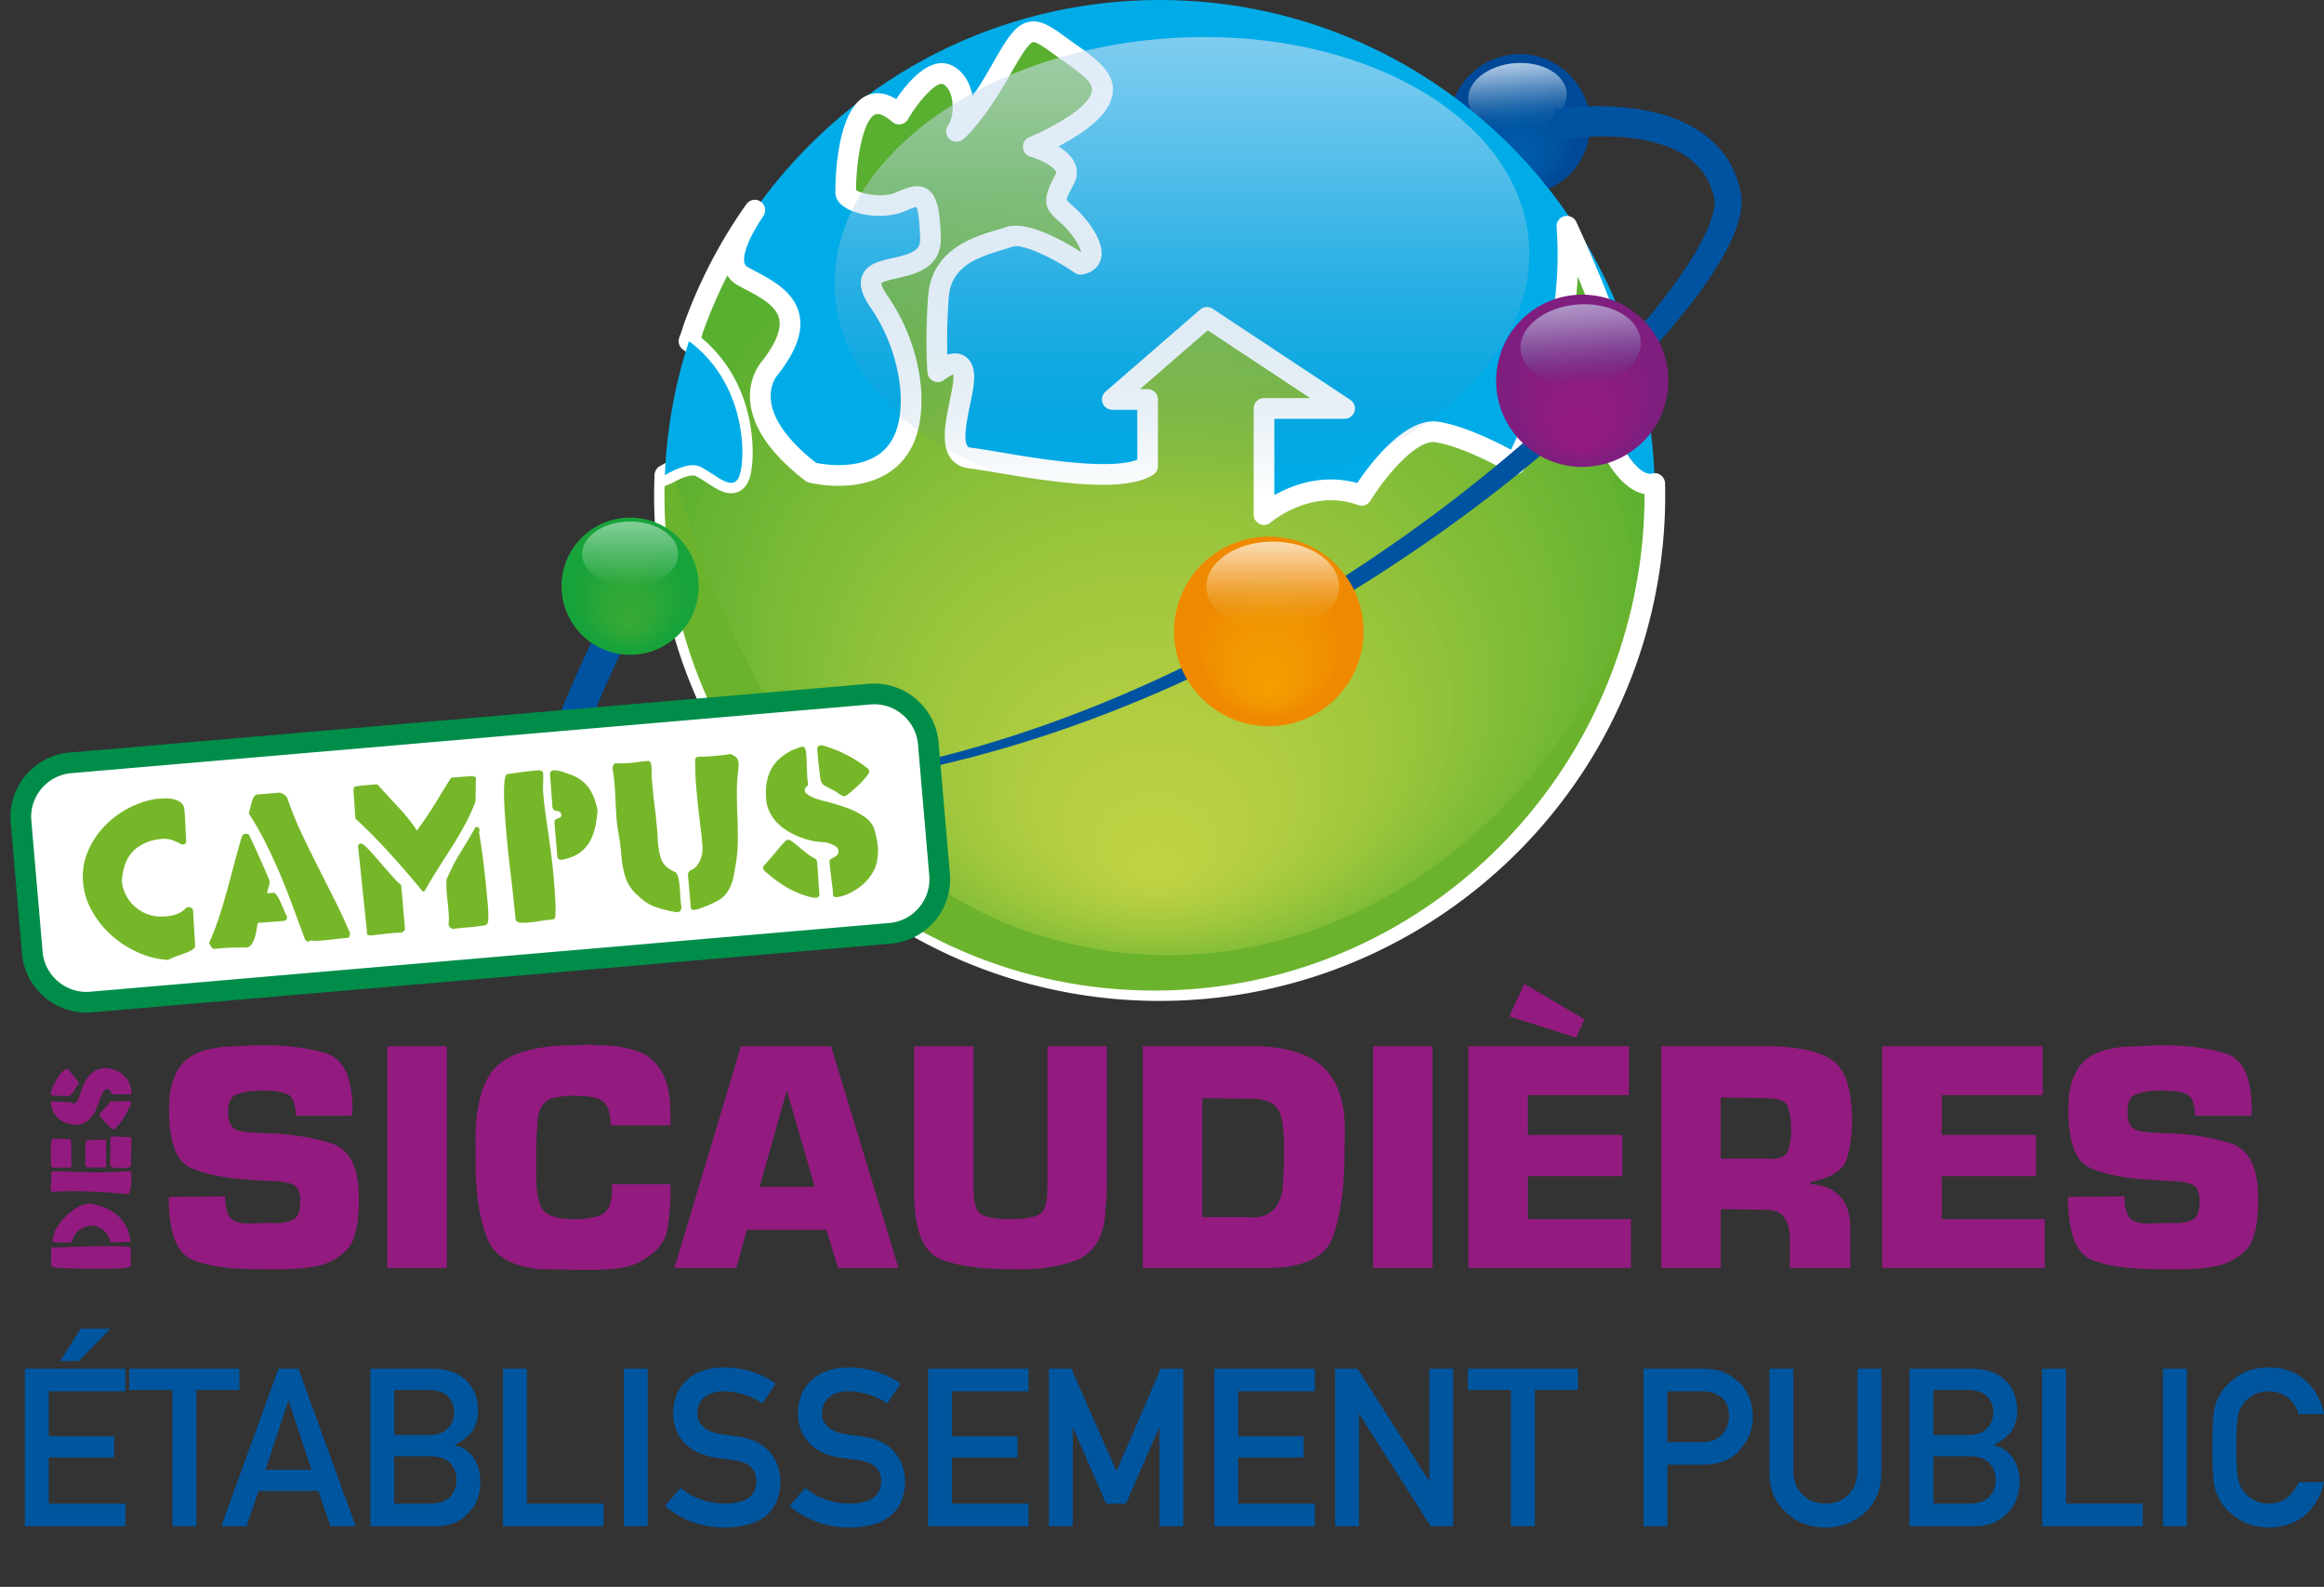 <svg xmlns="http://www.w3.org/2000/svg" xmlns:xlink="http://www.w3.org/1999/xlink" width="449.263" height="306.738" viewBox="0 0 449.263 306.738"><rect x="0" y="0" width="449.263" height="306.738" fill="#333333" stroke="none"/><radialGradient id="a" cx="293.784" cy="24.096" r="13.627" fx="293.803" fy="32.333" gradientUnits="userSpaceOnUse"><stop offset=".078" stop-color="#005ca9"/><stop offset=".512" stop-color="#0053a1"/><stop offset=".814" stop-color="#004998"/></radialGradient><circle cx="293.784" cy="24.096" r="13.627" fill="url(#a)"/><linearGradient id="b" gradientUnits="userSpaceOnUse" x1="293.348" y1="12.189" x2="293.348" y2="25.096" gradientTransform="rotate(-4.375 293.348 18.643)"><stop offset="0" stop-color="#cce0f4"/><stop offset=".135" stop-color="#c8ddf2" stop-opacity=".865"/><stop offset=".274" stop-color="#bbd5ec" stop-opacity=".725"/><stop offset=".415" stop-color="#a7c8e3" stop-opacity=".582"/><stop offset=".558" stop-color="#8ab5d6" stop-opacity=".438"/><stop offset=".703" stop-color="#649cc5" stop-opacity=".293"/><stop offset=".848" stop-color="#367eb0" stop-opacity=".147"/><stop offset=".991" stop-color="#015c98" stop-opacity=".003"/><stop offset=".994" stop-color="#005b97" stop-opacity="0"/></linearGradient><path d="M302.856 17.915c-.271-3.553-4.749-6.109-10-5.707-5.252.402-9.288 3.609-9.016 7.162.271 3.554 4.749 6.11 10 5.708 5.252-.402 9.288-3.609 9.016-7.163z" opacity=".84" fill="url(#b)"/><path d="M319.88 93.46c-4.82 1.2-8.66-7.54-8.66-7.54s3.39-3 2.71-11.51c-.68-8.52-11.03-30.68-11.03-30.68 1.93 24.77-9.97 45.97-9.97 45.97s-8.81-5.23-15.19-6.2c-6.39-.97-14.52 12.24-14.52 12.24-10.26-3.74-18.87 3.73-18.87 3.73V78.95h15.58l-26.61-17.61-18.29 15.87h6.82v12.87c-6.53 4.16-28.31-.87-34.31-1.55-6-.67-.77-12.09-1.25-16.25-.49-4.17-5-.42-5-.42s-.52-5.55.12-14.45c.65-8.91 9.68-10.2 13.68-11.62s13.81 5.29 13.81 5.29c4.77-.9.13-7.22-2.58-9.55-2.71-2.32-2.71-2.83-.52-6.83s-6.06-6.33-6.06-6.33 10.06-4.13 12.64-8.64c2.58-4.52-1.93-6.84-7.61-10.97s-6.32-4-11.36 4.9c-4.87 8.63-8.29 11.57-8.5 11.74 1.79-2.34 2.04-9.16-1.82-10.96-3.87-1.81-9.29 7.61-9.29 7.61-9.93-8.64-10.32 13.16-10.32 15.1 0 1.93 6.58 3.61 10.71 1.8 4.13-1.8 5.42-1.8 5.68 7.1.25 8.9-16.52 2.71-9.94 12.26s6.19 18.97 6.19 18.97c.13 18.96-19.22 14.06-19.22 14.06-15.61-12-8.13-20.13-8.13-20.13 9.03-11.48.52-14.71-5.16-17.8-4.03-2.2-.24-9.01 2.3-12.79.12-.18.24-.35.35-.51.49-.69.99-1.37 1.5-2.04.02-.03.03-.04.03-.04C165.28 14.92 192.99 0 224.18 0c52.11 0 94.49 41.63 95.7 93.46z" fill="#00ace8"/><defs><path id="c" d="M319.91 95.74c0 6.31-.61 12.48-1.79 18.45-8.59 44.05-47.38 77.28-93.94 77.28-52.87 0-95.73-42.86-95.73-95.73 0-1.3.03-2.6.08-3.89.49-.29 1.02-.57 1.55-.83 1.86-.9 3.85-1.48 5.21-.84 3.29 1.55 6.96 5.81 7.93.77.97-5.03.05-17.52-10.03-25.01v-.02c0-.01 0-.01.01-.03.01-.02.02-.06.04-.11.14-.33.47-1.17.78-2.28 2.93-8.2 6.95-15.89 11.89-22.88-2.54 3.78-6.33 10.59-2.3 12.79 5.68 3.09 14.19 6.32 5.16 17.8 0 0-7.48 8.13 8.13 20.13 0 0 19.35 4.9 19.22-14.06 0 0 .39-9.42-6.19-18.97-6.58-9.55 10.19-3.36 9.94-12.26-.26-8.9-1.55-8.9-5.68-7.1-4.13 1.81-10.71.13-10.71-1.8 0-1.94.39-23.74 10.32-15.1 0 0 5.42-9.42 9.29-7.61 3.86 1.8 3.61 8.62 1.82 10.96.21-.17 3.63-3.11 8.5-11.74 5.04-8.9 5.68-9.03 11.36-4.9s10.19 6.45 7.61 10.97c-2.58 4.51-12.64 8.64-12.64 8.64s8.25 2.33 6.06 6.33-2.19 4.51.52 6.83c2.71 2.33 7.35 8.65 2.58 9.55 0 0-9.81-6.71-13.81-5.29s-13.03 2.71-13.68 11.62c-.64 8.9-.12 14.45-.12 14.45s4.51-3.75 5 .42c.48 4.16-4.75 15.58 1.25 16.25 6 .68 27.78 5.71 34.31 1.55V77.21h-6.82l18.29-15.87 26.61 17.61h-15.58v20.52s8.61-7.47 18.87-3.73c0 0 8.13-13.21 14.52-12.24 6.38.97 15.19 6.2 15.19 6.2s11.9-21.2 9.97-45.97c0 0 10.35 22.16 11.03 30.68.68 8.51-2.71 11.51-2.71 11.51s3.84 8.74 8.66 7.54c.02.76.03 1.52.03 2.28z"/></defs><clipPath id="d"><use xlink:href="#c" overflow="visible"/></clipPath><path clip-path="url(#d)" fill="#59af30" d="M128.45 4.63h191.46v186.84H128.45z"/><ellipse cx="224.04" cy="111.812" rx="99.681" ry="81.277" clip-path="url(#d)" fill="#59af30"/><ellipse cx="224.034" cy="112.375" rx="98.713" ry="80.488" clip-path="url(#d)" fill="#5aaf30"/><ellipse cx="224.028" cy="112.938" rx="97.745" ry="79.699" clip-path="url(#d)" fill="#5cb030"/><ellipse cx="224.022" cy="113.5" rx="96.777" ry="78.91" clip-path="url(#d)" fill="#5db031"/><ellipse cx="224.016" cy="114.063" rx="95.81" ry="78.121" clip-path="url(#d)" fill="#5eb131"/><ellipse cx="224.01" cy="114.626" rx="94.842" ry="77.331" clip-path="url(#d)" fill="#60b131"/><ellipse cx="224.004" cy="115.188" rx="93.874" ry="76.542" clip-path="url(#d)" fill="#61b231"/><ellipse cx="223.998" cy="115.751" rx="92.906" ry="75.753" clip-path="url(#d)" fill="#62b232"/><ellipse cx="223.992" cy="116.313" rx="91.939" ry="74.964" clip-path="url(#d)" fill="#64b332"/><ellipse cx="223.986" cy="116.876" rx="90.971" ry="74.175" clip-path="url(#d)" fill="#65b332"/><ellipse cx="223.98" cy="117.439" rx="90.003" ry="73.386" clip-path="url(#d)" fill="#66b432"/><ellipse cx="223.974" cy="118.001" rx="89.035" ry="72.597" clip-path="url(#d)" fill="#68b433"/><ellipse cx="223.968" cy="118.564" rx="88.067" ry="71.808" clip-path="url(#d)" fill="#69b433"/><ellipse cx="223.962" cy="119.126" rx="87.1" ry="71.019" clip-path="url(#d)" fill="#6ab533"/><ellipse cx="223.956" cy="119.689" rx="86.132" ry="70.23" clip-path="url(#d)" fill="#6bb533"/><ellipse cx="223.95" cy="120.252" rx="85.164" ry="69.441" clip-path="url(#d)" fill="#6db634"/><ellipse cx="223.944" cy="120.814" rx="84.196" ry="68.651" clip-path="url(#d)" fill="#6eb634"/><ellipse cx="223.938" cy="121.377" rx="83.229" ry="67.862" clip-path="url(#d)" fill="#6fb734"/><ellipse cx="223.932" cy="121.94" rx="82.261" ry="67.073" clip-path="url(#d)" fill="#71b734"/><ellipse cx="223.926" cy="122.502" rx="81.293" ry="66.284" clip-path="url(#d)" fill="#72b735"/><ellipse cx="223.92" cy="123.065" rx="80.325" ry="65.495" clip-path="url(#d)" fill="#73b835"/><ellipse cx="223.914" cy="123.627" rx="79.357" ry="64.706" clip-path="url(#d)" fill="#74b835"/><ellipse cx="223.908" cy="124.19" rx="78.39" ry="63.917" clip-path="url(#d)" fill="#76b935"/><ellipse cx="223.902" cy="124.753" rx="77.422" ry="63.128" clip-path="url(#d)" fill="#77b935"/><ellipse cx="223.896" cy="125.315" rx="76.454" ry="62.339" clip-path="url(#d)" fill="#78ba36"/><ellipse cx="223.89" cy="125.878" rx="75.486" ry="61.55" clip-path="url(#d)" fill="#79ba36"/><ellipse cx="223.884" cy="126.441" rx="74.519" ry="60.76" clip-path="url(#d)" fill="#7bba36"/><ellipse cx="223.878" cy="127.003" rx="73.551" ry="59.971" clip-path="url(#d)" fill="#7cbb36"/><ellipse cx="223.872" cy="127.566" rx="72.583" ry="59.182" clip-path="url(#d)" fill="#7dbb37"/><ellipse cx="223.865" cy="128.128" rx="71.615" ry="58.393" clip-path="url(#d)" fill="#7ebc37"/><ellipse cx="223.859" cy="128.691" rx="70.648" ry="57.604" clip-path="url(#d)" fill="#7fbc37"/><ellipse cx="223.853" cy="129.254" rx="69.68" ry="56.815" clip-path="url(#d)" fill="#81bc37"/><ellipse cx="223.847" cy="129.816" rx="68.712" ry="56.026" clip-path="url(#d)" fill="#82bd38"/><ellipse cx="223.841" cy="130.379" rx="67.744" ry="55.237" clip-path="url(#d)" fill="#83bd38"/><ellipse cx="223.835" cy="130.942" rx="66.776" ry="54.448" clip-path="url(#d)" fill="#84be38"/><ellipse cx="223.829" cy="131.504" rx="65.809" ry="53.659" clip-path="url(#d)" fill="#85be38"/><ellipse cx="223.823" cy="132.067" rx="64.841" ry="52.869" clip-path="url(#d)" fill="#86be38"/><ellipse cx="223.817" cy="132.629" rx="63.873" ry="52.08" clip-path="url(#d)" fill="#88bf39"/><ellipse cx="223.811" cy="133.192" rx="62.905" ry="51.291" clip-path="url(#d)" fill="#89bf39"/><ellipse cx="223.805" cy="133.755" rx="61.938" ry="50.502" clip-path="url(#d)" fill="#8ac039"/><ellipse cx="223.799" cy="134.317" rx="60.97" ry="49.713" clip-path="url(#d)" fill="#8bc039"/><ellipse cx="223.793" cy="134.88" rx="60.002" ry="48.924" clip-path="url(#d)" fill="#8cc039"/><ellipse cx="223.787" cy="135.443" rx="59.034" ry="48.135" clip-path="url(#d)" fill="#8dc13a"/><ellipse cx="223.781" cy="136.005" rx="58.066" ry="47.346" clip-path="url(#d)" fill="#8ec13a"/><ellipse cx="223.775" cy="136.568" rx="57.099" ry="46.557" clip-path="url(#d)" fill="#90c23a"/><ellipse cx="223.769" cy="137.13" rx="56.131" ry="45.768" clip-path="url(#d)" fill="#91c23a"/><ellipse cx="223.763" cy="137.693" rx="55.163" ry="44.979" clip-path="url(#d)" fill="#92c23a"/><ellipse cx="223.757" cy="138.256" rx="54.195" ry="44.189" clip-path="url(#d)" fill="#93c33b"/><ellipse cx="223.751" cy="138.818" rx="53.228" ry="43.4" clip-path="url(#d)" fill="#94c33b"/><ellipse cx="223.745" cy="139.381" rx="52.26" ry="42.611" clip-path="url(#d)" fill="#95c33b"/><ellipse cx="223.739" cy="139.943" rx="51.292" ry="41.822" clip-path="url(#d)" fill="#96c43b"/><ellipse cx="223.733" cy="140.506" rx="50.324" ry="41.033" clip-path="url(#d)" fill="#97c43b"/><ellipse cx="223.727" cy="141.069" rx="49.356" ry="40.244" clip-path="url(#d)" fill="#98c53c"/><ellipse cx="223.721" cy="141.631" rx="48.389" ry="39.455" clip-path="url(#d)" fill="#99c53c"/><ellipse cx="223.715" cy="142.194" rx="47.421" ry="38.666" clip-path="url(#d)" fill="#9ac53c"/><ellipse cx="223.709" cy="142.757" rx="46.453" ry="37.877" clip-path="url(#d)" fill="#9bc63c"/><ellipse cx="223.703" cy="143.319" rx="45.485" ry="37.088" clip-path="url(#d)" fill="#9cc63c"/><ellipse cx="223.697" cy="143.882" rx="44.518" ry="36.298" clip-path="url(#d)" fill="#9ec63d"/><ellipse cx="223.691" cy="144.444" rx="43.55" ry="35.509" clip-path="url(#d)" fill="#9fc73d"/><ellipse cx="223.685" cy="145.007" rx="42.582" ry="34.72" clip-path="url(#d)" fill="#a0c73d"/><ellipse cx="223.679" cy="145.57" rx="41.614" ry="33.931" clip-path="url(#d)" fill="#a1c73d"/><ellipse cx="223.673" cy="146.132" rx="40.647" ry="33.142" clip-path="url(#d)" fill="#a2c83d"/><ellipse cx="223.667" cy="146.695" rx="39.679" ry="32.353" clip-path="url(#d)" fill="#a3c83e"/><ellipse cx="223.661" cy="147.258" rx="38.711" ry="31.564" clip-path="url(#d)" fill="#a4c83e"/><ellipse cx="223.655" cy="147.82" rx="37.743" ry="30.775" clip-path="url(#d)" fill="#a4c93e"/><ellipse cx="223.648" cy="148.383" rx="36.775" ry="29.986" clip-path="url(#d)" fill="#a5c93e"/><ellipse cx="223.642" cy="148.945" rx="35.808" ry="29.197" clip-path="url(#d)" fill="#a6c93e"/><ellipse cx="223.636" cy="149.508" rx="34.84" ry="28.407" clip-path="url(#d)" fill="#a7ca3e"/><ellipse cx="223.63" cy="150.071" rx="33.872" ry="27.618" clip-path="url(#d)" fill="#a8ca3f"/><ellipse cx="223.624" cy="150.633" rx="32.904" ry="26.829" clip-path="url(#d)" fill="#a9ca3f"/><ellipse cx="223.618" cy="151.196" rx="31.937" ry="26.04" clip-path="url(#d)" fill="#aacb3f"/><ellipse cx="223.612" cy="151.759" rx="30.969" ry="25.251" clip-path="url(#d)" fill="#abcb3f"/><ellipse cx="223.606" cy="152.321" rx="30.001" ry="24.462" clip-path="url(#d)" fill="#accb3f"/><ellipse cx="223.6" cy="152.884" rx="29.033" ry="23.673" clip-path="url(#d)" fill="#adcb3f"/><ellipse cx="223.594" cy="153.446" rx="28.065" ry="22.884" clip-path="url(#d)" fill="#aecc40"/><ellipse cx="223.588" cy="154.009" rx="27.098" ry="22.095" clip-path="url(#d)" fill="#afcc40"/><ellipse cx="223.582" cy="154.572" rx="26.13" ry="21.306" clip-path="url(#d)" fill="#afcc40"/><ellipse cx="223.576" cy="155.134" rx="25.162" ry="20.517" clip-path="url(#d)" fill="#b0cd40"/><ellipse cx="223.57" cy="155.697" rx="24.194" ry="19.727" clip-path="url(#d)" fill="#b1cd40"/><ellipse cx="223.564" cy="156.259" rx="23.227" ry="18.938" clip-path="url(#d)" fill="#b2cd40"/><ellipse cx="223.558" cy="156.822" rx="22.259" ry="18.149" clip-path="url(#d)" fill="#b3cd41"/><ellipse cx="223.552" cy="157.385" rx="21.291" ry="17.36" clip-path="url(#d)" fill="#b4ce41"/><ellipse cx="223.546" cy="157.947" rx="20.323" ry="16.571" clip-path="url(#d)" fill="#b4ce41"/><ellipse cx="223.54" cy="158.51" rx="19.355" ry="15.782" clip-path="url(#d)" fill="#b5ce41"/><ellipse cx="223.534" cy="159.073" rx="18.388" ry="14.993" clip-path="url(#d)" fill="#b6cf41"/><ellipse cx="223.528" cy="159.635" rx="17.42" ry="14.204" clip-path="url(#d)" fill="#b7cf41"/><ellipse cx="223.522" cy="160.198" rx="16.452" ry="13.415" clip-path="url(#d)" fill="#b7cf41"/><ellipse cx="223.516" cy="160.76" rx="15.484" ry="12.626" clip-path="url(#d)" fill="#b8cf42"/><ellipse cx="223.51" cy="161.323" rx="14.517" ry="11.836" clip-path="url(#d)" fill="#b9d042"/><ellipse cx="223.504" cy="161.886" rx="13.549" ry="11.047" clip-path="url(#d)" fill="#b9d042"/><ellipse cx="223.498" cy="162.448" rx="12.581" ry="10.258" clip-path="url(#d)" fill="#bad042"/><ellipse cx="223.492" cy="163.011" rx="11.613" ry="9.469" clip-path="url(#d)" fill="#bbd042"/><ellipse cx="223.486" cy="163.574" rx="10.646" ry="8.68" clip-path="url(#d)" fill="#bbd042"/><ellipse cx="223.48" cy="164.136" rx="9.678" ry="7.891" clip-path="url(#d)" fill="#bcd142"/><ellipse cx="223.474" cy="164.699" rx="8.71" ry="7.102" clip-path="url(#d)" fill="#bdd142"/><ellipse cx="223.468" cy="165.261" rx="7.742" ry="6.313" clip-path="url(#d)" fill="#bdd142"/><ellipse cx="223.462" cy="165.824" rx="6.774" ry="5.524" clip-path="url(#d)" fill="#bed143"/><ellipse cx="223.456" cy="166.387" rx="5.807" ry="4.735" clip-path="url(#d)" fill="#bed143"/><ellipse cx="223.45" cy="166.949" rx="4.839" ry="3.945" clip-path="url(#d)" fill="#bfd243"/><ellipse cx="223.444" cy="167.512" rx="3.871" ry="3.156" clip-path="url(#d)" fill="#bfd243"/><ellipse cx="223.438" cy="168.075" rx="2.903" ry="2.367" clip-path="url(#d)" fill="#bfd243"/><ellipse cx="223.431" cy="168.637" rx="1.936" ry="1.578" clip-path="url(#d)" fill="#c0d243"/><ellipse cx="223.425" cy="169.2" rx=".968" ry=".789" clip-path="url(#d)" fill="#c0d243"/><path d="M321.88 93.41c-.02-.61-.31-1.17-.79-1.54s-1.1-.5-1.69-.35c-2.04.51-4.53-2.93-5.82-5.33 1.19-1.74 2.86-5.43 2.34-11.94-.7-8.78-10.78-30.45-11.21-31.37a1.994 1.994 0 0 0-2.32-1.08c-.93.24-1.56 1.12-1.48 2.09 1.54 19.81-6.12 37.51-8.81 43.05-3.02-1.63-9.13-4.67-14.06-5.42-6.37-.96-13.22 8.2-15.67 11.85-6.71-1.85-12.56.39-16.02 2.34V80.95h13.58c.88 0 1.66-.58 1.92-1.42.25-.85-.08-1.76-.82-2.25l-26.61-17.61a2 2 0 0 0-2.41.16L213.72 75.7c-.63.55-.86 1.43-.56 2.21a2 2 0 0 0 1.87 1.3h4.82v9.64c-5.46 2.14-19.63-.27-26.66-1.46-2.32-.39-4.16-.7-5.43-.85-.55-.06-.68-.24-.74-.33-.89-1.22-.05-5.25.5-7.92.51-2.47.95-4.59.76-6.24-.26-2.22-1.41-3.12-2.32-3.49-.93-.37-1.93-.29-2.83 0-.07-2.46-.07-6.25.27-11 .43-5.83 4.94-7.64 10.34-9.25.75-.22 1.44-.43 2.02-.64 1.81-.64 7.67 2.1 12.01 5.06.44.3.98.41 1.5.32 2.52-.48 3.3-2.07 3.55-2.97.99-3.72-3.53-8.64-5.2-10.07-.87-.74-1.34-1.22-1.4-1.41-.04-.43.92-2.19 1.33-2.94.73-1.32.82-2.71.27-4.03-.6-1.41-1.88-2.51-3.22-3.33 3.34-1.75 7.75-4.49 9.52-7.58 3.17-5.55-1.6-8.92-6.21-12.18-.63-.44-1.29-.91-1.96-1.4-2.53-1.83-4.71-3.42-7.1-2.9-2.62.56-4.26 3.28-7.18 8.44-1.36 2.41-2.6 4.36-3.68 5.91-.05-.27-.1-.54-.17-.8-.59-2.44-1.98-4.27-3.88-5.16-4.19-1.96-8.54 3.34-10.69 6.53-2.05-1.24-3.98-1.47-5.75-.67-5.73 2.62-6.02 16-6.02 18.66 0 .79.32 1.93 1.82 2.91 2.58 1.69 7.9 2.38 11.69.72 1.06-.46 1.78-.72 2.14-.77.23.43.61 1.79.74 6.1.06 2.2-1.26 2.86-5.26 3.76-2.48.55-5.05 1.12-5.94 3.41-.86 2.18.51 4.56 1.61 6.16 6.09 8.84 5.84 17.67 5.84 17.85.03 4.77-1.27 8.22-3.86 10.26-4.22 3.32-10.85 2.26-12.49 1.93-5.35-4.19-8.38-8.38-8.75-12.14-.3-2.99 1.18-4.72 1.22-4.78.04-.03.07-.07.1-.11 3.53-4.49 4.91-8.29 4.2-11.61-.94-4.42-5.26-6.7-8.74-8.53-.42-.22-.83-.44-1.23-.66-.37-.2-.56-.44-.66-.83-.41-1.67.96-5.07 3.66-9.08.61-.91.38-2.15-.53-2.77-.9-.62-2.13-.4-2.76.5a96.821 96.821 0 0 0-12.14 23.36c-.02.04-.03.09-.05.13a16.3 16.3 0 0 1-.71 2.07c-.02.07-.04.13-.06.19-.08.23-.13.49-.13.72 0 .63.3 1.23.81 1.61 9.78 7.26 9.96 19.36 9.26 23.02-.07.33-.13.55-.19.7-.57-.22-1.58-.88-2.23-1.3-.87-.57-1.76-1.16-2.7-1.6-1.76-.83-4.03-.55-6.94.85-.62.31-1.19.62-1.69.91-.58.34-.95.96-.98 1.64-.05 1.41-.08 2.71-.08 3.97 0 53.89 43.84 97.73 97.73 97.73 46.66 0 86.99-33.18 95.9-78.89a97.597 97.597 0 0 0 1.8-21.17zm-3.97 2.33c0 6.11-.59 12.18-1.75 18.07-8.55 43.84-47.23 75.66-91.98 75.66-51.68 0-93.73-42.05-93.73-93.73 0-.85.01-1.72.04-2.64v-.05c.05-.02.09-.04.14-.07.1-.05.21-.1.32-.16 1.91-.92 3.08-1.02 3.49-.83.68.32 1.46.83 2.21 1.32 1.97 1.29 4 2.62 6.05 1.76 1.92-.81 2.34-3.02 2.48-3.74.86-4.45.7-17.49-9.61-26.06.11-.34.23-.73.36-1.16 1.33-3.72 2.9-7.36 4.69-10.87.48.8 1.16 1.45 2.03 1.93.42.22.85.45 1.29.68 3.02 1.59 6.14 3.24 6.69 5.82.43 2.05-.71 4.84-3.41 8.27-.44.52-2.57 3.28-2.2 7.63.44 5.09 4.03 10.26 10.66 15.36.22.16.46.28.73.35.4.1 9.92 2.43 16.31-2.57 3.62-2.84 5.44-7.37 5.4-13.35.02-.41.34-10.2-6.54-20.18-1.21-1.75-1.19-2.4-1.21-2.4.32-.39 2.07-.78 3.12-1.01 3.19-.71 8.54-1.91 8.38-7.78-.15-5.14-.61-8.16-2.61-9.43-1.87-1.19-4.09-.22-5.87.56-2.78 1.22-6.82.38-7.91-.39.06-6.32 1.46-13.58 3.68-14.59.97-.44 2.5.7 3.33 1.42.45.39 1.05.56 1.64.46.59-.1 1.11-.45 1.4-.97 2.24-3.88 5.62-7.31 6.72-6.8 1.01.47 1.47 1.62 1.69 2.49.55 2.26-.01 4.65-.62 5.45-.61.8-.53 1.94.2 2.64.72.71 1.86.76 2.65.12.15-.12 3.81-3.15 8.98-12.3 1.42-2.51 3.56-6.29 4.55-6.51.63-.13 2.75 1.41 3.89 2.24.69.5 1.37.97 2.01 1.43 5.45 3.85 6.21 4.89 5.04 6.93-1.83 3.2-9.04 6.7-11.66 7.78-.79.32-1.28 1.11-1.23 1.96.04.85.62 1.58 1.44 1.81 1.78.51 4.48 1.8 4.94 2.89.04.1.09.23-.08.56-2.91 5.3-2.09 6.69.97 9.31 2.03 1.74 3.8 4.51 3.95 5.67-3.05-1.96-10.45-6.27-14.55-4.81-.53.18-1.15.37-1.82.57-4.38 1.3-12.52 3.74-13.18 12.79-.65 8.96-.14 14.54-.12 14.78.07.73.54 1.37 1.22 1.65.69.29 1.47.17 2.04-.3.53-.43 1.26-.85 1.73-1.02 0 .04.01.08.01.13.12 1-.3 3.02-.7 4.97-.86 4.14-1.74 8.43.18 11.08.56.77 1.63 1.74 3.53 1.96 1.16.13 3.04.45 5.21.82 12.42 2.1 25 3.87 30.4.43.58-.37.93-1.01.93-1.69V77.21c0-1.1-.9-2-2-2h-1.46l13.09-11.36 19.8 13.1h-8.93c-1.1 0-2 .9-2 2v20.52c0 .78.46 1.49 1.17 1.82.71.33 1.55.2 2.14-.31.08-.07 7.82-6.66 16.88-3.36.88.33 1.88-.02 2.38-.83 3.1-5.02 9.01-11.85 12.52-11.31 5.91.9 14.38 5.89 14.47 5.94.46.28 1.02.35 1.54.21.52-.14.96-.48 1.22-.95.43-.77 9.23-16.69 10.33-37.21 2.96 7.02 6.56 16.39 6.94 21.1.06.71.08 1.37.08 1.99 0 5.71-2.13 7.86-2.13 7.86-.65.58-.85 1.51-.5 2.3.4.91 3.61 7.88 8.52 8.77v.25z" fill="#fff"/><path d="M143.22 90.95c-.97 5.04-4.64.78-7.93-.77-1.36-.64-3.36-.06-5.23.85-.53.25-1.04.53-1.53.82.01-.3.03-.6.04-.89.43-8.7 2.01-17.09 4.62-25.02 10.08 7.49 11 19.98 10.03 25.01z" fill="#00ace8"/><path d="M316.06 114.19c-8.5 44.05-46.87 77.28-92.92 77.28-52.3 0-94.69-42.86-94.69-95.73 0-.58.01-1.17.02-1.75l2.17-.96c7.49 25.61 26.9 73.99 69.73 87.6 52.14 16.58 101.04-20.66 115.69-66.44z" fill="#6bb32d"/><path d="M336.662 38.29c-.06-.583-.137-1.209-.263-1.61-.38-1.826-1.122-3.616-2.063-5.285-.944-1.683-2.244-3.152-3.663-4.411-2.872-2.544-6.334-4.02-9.743-4.983-3.437-.918-6.908-1.342-10.343-1.442a61.463 61.463 0 0 0-5.142.065c-1.732.098-3.364.239-5.197.518l1.041 5.909a48.4 48.4 0 0 1 4.531-.533 55.633 55.633 0 0 1 4.642-.147c3.086.026 6.142.357 9.028 1.068 2.858.747 5.57 1.888 7.631 3.662 2.103 1.73 3.5 4.085 4.171 6.796.126.38.115.57.16.797.03.236 0 .535.01.807-.048.31-.069.61-.124.93l-.223.987c-.359 1.345-.954 2.739-1.604 4.109-1.344 2.746-3.017 5.436-4.842 8.033-3.655 5.206-7.847 10.118-12.243 14.833-8.826 9.418-18.531 18.072-28.721 26.09a308.23 308.23 0 0 1-32.055 22.069c-22.273 13.327-46.32 23.942-71.6 30.165a203.337 203.337 0 0 1-19.145 3.747l-4.84.64-4.852.513c-1.62.113-3.23.315-4.858.356l-4.892.046-31.774.305c2.151-7.642 5.939-17.101 11.383-28.368 1.01-2.091 1.281-2.659 1.42-3.146l-5.77-1.649c.011-.035.024-.083.047-.141-.1.258-.608 1.308-1.1 2.326-4.452 9.214-9.559 20.632-12.222 31.037l-1.13.011 1.124.011c-1.987 7.773-2.611 14.98-.568 20.274l5.598-2.16c-1.5-3.887-1.093-9.936 1.177-18.055l31.835.305 4.897.047c1.633-.01 3.271-.181 4.908-.264l4.89-.424 4.878-.549a204.59 204.59 0 0 0 19.337-3.402c25.572-5.777 50.029-16.013 72.774-29.037a311.606 311.606 0 0 0 32.828-21.687c10.473-7.923 20.48-16.5 29.69-25.957 4.592-4.743 8.996-9.696 12.95-15.101 1.975-2.704 3.826-5.533 5.411-8.62.776-1.56 1.51-3.163 2.033-4.964.126-.455.232-.928.344-1.393.095-.481.154-.995.225-1.492.017-.542.06-1.063.014-1.637z" fill="#0053a1"/><g><path d="M16.685 193.728c-5.393 0-9.979-4.21-10.44-9.582l-2.18-25.349A10.404 10.404 0 0 1 6.5 151.16a10.406 10.406 0 0 1 7.108-3.703l154.506-13.286c.301-.025.601-.038.899-.038 5.392 0 9.978 4.21 10.44 9.582l2.18 25.349a10.404 10.404 0 0 1-2.435 7.638 10.406 10.406 0 0 1-7.11 3.703L17.585 193.69c-.301.025-.602.038-.899.038z" fill="#fff"/><path d="M169.014 136.132c4.362 0 8.073 3.406 8.447 7.754l2.18 25.349a8.417 8.417 0 0 1-1.973 6.178 8.418 8.418 0 0 1-5.75 2.998L17.413 191.697c-.242.02-.487.03-.728.03-4.364 0-8.074-3.405-8.448-7.753l-2.18-25.349c-.4-4.659 3.064-8.775 7.723-9.176l154.505-13.285c.242-.021.487-.032.729-.032m-.001-4c-.354 0-.712.015-1.07.046L13.436 145.464c-6.839.588-11.953 6.665-11.365 13.504l2.18 25.349c.557 6.48 6.04 11.41 12.433 11.41.354 0 .711-.014 1.07-.045l154.505-13.286c6.84-.588 11.954-6.665 11.366-13.504l-2.18-25.348c-.557-6.48-6.041-11.412-12.433-11.412z" fill="#008d4a"/></g><path d="M36.944 175.474a.913.913 0 0 0-.564-.129.747.747 0 0 0-.405.168c-.125.1-.254.229-.388.387a6.007 6.007 0 0 1-1.672.874c-.56.181-1.22.304-1.98.37a7.889 7.889 0 0 1-3.037-.315 7.53 7.53 0 0 1-2.597-1.39c-.762-.628-1.387-1.386-1.877-2.273s-.778-1.857-.87-2.911c.189-2.612.965-4.566 2.328-5.864 1.363-1.296 3.157-2.04 5.382-2.232.732-.063 1.387.006 1.966.207.577.201 1.16.468 1.75.8.12.05.241.068.358.058.468-.04.684-.28.646-.719-.056-.997-.105-1.996-.147-2.996a68.342 68.342 0 0 0-.191-2.992c-.053-.615-.277-1.075-.672-1.38-.395-.305-.87-.522-1.427-.651s-1.144-.182-1.761-.159c-.617.024-1.16.056-1.629.096-1.92.313-3.767.951-5.543 1.914a17.729 17.729 0 0 0-4.645 3.608 16.068 16.068 0 0 0-3.077 4.865c-.73 1.804-1.008 3.715-.834 5.736.174 2.02.772 3.915 1.794 5.685 1.022 1.77 2.3 3.327 3.831 4.67s3.239 2.427 5.124 3.253c1.885.826 3.79 1.289 5.716 1.39a9.395 9.395 0 0 1 1.534-.686c.602-.214 1.166-.417 1.695-.61a8.305 8.305 0 0 0 1.362-.626c.38-.225.585-.485.618-.783l-.424-6.998a.93.93 0 0 0-.364-.367zm17.9.297a36.873 36.873 0 0 0-.634-1.45 9.442 9.442 0 0 0-.656-1.204c-.221-.335-.436-.522-.645-.564l-1.275.11a6.5 6.5 0 0 1 .295-1.198c.142-.41.2-.762.175-1.055a1.365 1.365 0 0 0-.077-.392 240.84 240.84 0 0 0-1.9-4.349c-.64-1.42-1.301-2.852-1.985-4.298a.848.848 0 0 0-.638-.21 1.124 1.124 0 0 0-.452.15.603.603 0 0 0-.297.4 171.934 171.934 0 0 0-1.54 5.508 345.267 345.267 0 0 1-1.442 5.345c-.486 1.739-.996 3.42-1.535 5.043a47.16 47.16 0 0 1-1.813 4.646c.182.398.347.693.496.887s.356.279.62.256l1.625-.14c.44-.037.901-.063 1.387-.075.486-.012.942-.022 1.37-.029.426-.008.795-.01 1.104-.007.31.003.523 0 .641-.01.38-.032.696-.222.947-.568.25-.346.45-.754.603-1.225.15-.47.27-.974.356-1.513.086-.538.17-1.016.253-1.437l4.966-.382c.498-.043.726-.299.686-.768-.01-.116-.031-.189-.062-.216a15.072 15.072 0 0 1-.573-1.255zm6.481-8.499a246.28 246.28 0 0 1-3.143-6.454 61.878 61.878 0 0 1-2.646-6.586c-.27-.39-.566-.66-.888-.809-.323-.15-.558-.217-.704-.205l-4.304.37c-.232.05-.424.207-.578.47a4.017 4.017 0 0 0-.384.94c-.102.363-.202.748-.299 1.154-.098.407-.192.776-.281 1.108a55.468 55.468 0 0 1 3.146 5.46c.978 1.936 1.9 3.922 2.769 5.955a138.436 138.436 0 0 1 2.454 6.16l2.247 6.067c.08.259.183.507.307.748.124.24.303.35.538.33a.71.71 0 0 0 .424-.214c.33.06.656.091.98.093.325 0 .78-.023 1.366-.073.82-.07 1.624-.155 2.412-.252a62.917 62.917 0 0 1 2.324-.244c.263-.022.43-.14.5-.353.07-.212.097-.421.08-.626a114.8 114.8 0 0 0-3.067-6.594c-1.085-2.147-2.17-4.296-3.253-6.445zm28.527-7.828a39.748 39.748 0 0 0 2.069-4.492l.077-4.254c.026-.031.035-.106.025-.223a.356.356 0 0 0-.226-.312 3.919 3.919 0 0 0-.434-.163l-3.825.285a.676.676 0 0 0-.544.357c-.545.873-1.063 1.714-1.553 2.522-.491.81-.983 1.612-1.475 2.406a74.702 74.702 0 0 1-1.562 2.413 63.246 63.246 0 0 1-1.816 2.545 30.265 30.265 0 0 0-3.304-4.207 518.603 518.603 0 0 1-3.684-3.996 3.789 3.789 0 0 1-.419-.496c-.118-.166-.323-.237-.616-.212l-1.954.168c-.483.041-.855.081-1.118.119a11.626 11.626 0 0 1-.7.082.357.357 0 0 0-.313.226 3.77 3.77 0 0 0-.162.434l.392 5.585a91.028 91.028 0 0 1 3.184 3.066 126.64 126.64 0 0 1 3.113 3.272 180.11 180.11 0 0 1 3.207 3.596 227.677 227.677 0 0 1 3.422 4.042c.037.084.114.122.231.112.088-.008.172-.06.252-.154a98.95 98.95 0 0 1 2.613-4.34c.897-1.404 1.78-2.792 2.651-4.165a69.648 69.648 0 0 0 2.469-4.216zm-13.57 10.436a91.592 91.592 0 0 1-1.494-1.686 1498.9 1498.9 0 0 1-1.572-1.812 124.024 124.024 0 0 0-1.47-1.665c-.457-.506-.86-.914-1.212-1.223-.351-.309-.615-.456-.79-.441a.644.644 0 0 0-.384.166c-.11.098-.155.25-.138.454l1.72 16.398a.494.494 0 0 0-.025.224l.023.263c.005.06.06.106.166.14.107.036.235.076.388.123.819-.07 1.623-.155 2.411-.252a61.709 61.709 0 0 1 2.28-.24c.263-.022.498-.036.704-.038.206-.004.427-.015.661-.035.293-.025.54-.239.741-.64l-.732-8.519c-.38-.292-.806-.697-1.277-1.217zm18.035 5.217a248.617 248.617 0 0 0-.762-7.565 122.43 122.43 0 0 0-.945-6.622c.071-.212.1-.377.09-.494-.017-.205-.081-.354-.193-.449a.465.465 0 0 0-.343-.125c-.205.018-.342.133-.412.345a136.926 136.926 0 0 1-2.765 4.64 36.958 36.958 0 0 0-2.671 5.207c-.019.474-.024.925-.016 1.35.007.429.03.876.07 1.344.043.498.091.965.144 1.403.052.438.099.892.139 1.36.048.557.086 1.092.116 1.605a7.628 7.628 0 0 1-.068 1.532c.089.346.212.579.37.698.157.12.327.2.508.244.902-.137 1.8-.236 2.695-.298a35.041 35.041 0 0 0 2.74-.302c.468-.04.8-.12.996-.24.196-.12.32-.39.373-.806.026-.386.032-.829.019-1.33-.015-.5-.042-.998-.085-1.497zm12.93-2.682a63.33 63.33 0 0 0-.111-1.561l-.11-1.274a113.492 113.492 0 0 0-.46-4.318 198.246 198.246 0 0 0-.6-4.395c-.21-1.426-.399-2.767-.566-4.021a70.42 70.42 0 0 1-.363-3.199 18.686 18.686 0 0 1-.046-2.34c.031-.829.03-1.448-.006-1.859a.444.444 0 0 0-.231-.378 1.943 1.943 0 0 0-.48-.18l-1.472.127c-.572.049-1.148.114-1.73.193l-1.684.233c-.54.076-.983.144-1.332.203-.232.05-.393.403-.484 1.06-.092.657-.136 1.501-.136 2.533 0 1.033.04 2.187.12 3.463.081 1.276.177 2.558.288 3.846.239 2.782.53 5.589.879 8.42.345 2.83.667 5.797.964 8.897.203.307.541.47 1.014.488s.945.008 1.414-.033a26.667 26.667 0 0 0 2.166-.275 26.67 26.67 0 0 1 2.167-.274c.438-.038.69-.111.755-.22.064-.109.115-.283.154-.522.028-.356.043-.785.044-1.287a25.796 25.796 0 0 0-.05-1.61c-.034-.573-.07-1.145-.103-1.717zm2.798-22.782a25.563 25.563 0 0 0-1.526-.51 5.943 5.943 0 0 0-1.547-.243.71.71 0 0 0-.467.239.653.653 0 0 0-.176.524l.464 6.42c.11.256.221.43.332.524.112.094.33.156.658.187.181.044.342.11.483.202.14.091.222.268.244.532.028.322-.174.545-.606.671-.17.074-.334.147-.49.22-.156.072-.237.241-.244.507l.574 6.675c.02.235.108.397.264.486.155.09.32.143.499.156 1.16-.217 2.156-.56 2.986-1.03a6.545 6.545 0 0 0 2.077-1.838c.555-.756.99-1.685 1.309-2.789.317-1.104.527-2.427.632-3.97-.41-2-1.05-3.538-1.923-4.613-.875-1.075-2.056-1.858-3.543-2.35zm32-3.46c-.439-.286-.744-.422-.92-.407-.235.02-.475.056-.721.106-.247.05-.502.088-.765.11l-2.987.257c-.234.02-.483.027-.75.02a7.796 7.796 0 0 0-.838.028c-.322.028-.52.126-.594.295a.905.905 0 0 0-.096.428c.017.884.04 1.744.067 2.582.028.839.076 1.653.144 2.444.119 1.376.248 2.714.39 4.014.14 1.3.305 2.695.492 4.183.084.642.153 1.27.206 1.885l.117 1.361c.03.352.022.766-.026 1.241a5.135 5.135 0 0 1-.344 1.402 4.838 4.838 0 0 1-.732 1.257c-.307.38-.717.667-1.232.857-.224.138-.381.373-.47.705l.57 6.632a.597.597 0 0 0 .601.302c.322-.028.598-.08.827-.16l.688-.236a24.028 24.028 0 0 0 3.068-1.37c.987-.527 1.757-1.345 2.31-2.455.352-.708.6-1.43.744-2.165a97.9 97.9 0 0 0 .39-2.136c.28-1.556.427-3.103.443-4.638a97.03 97.03 0 0 0-.065-4.618c-.06-1.543-.097-3.096-.114-4.658s.082-3.163.295-4.803c.043-.535.052-.934.03-1.198-.048-.556-.29-.977-.728-1.265zm-10.5 27.625a21.864 21.864 0 0 1-.061-.967 20.5 20.5 0 0 0-.06-.969l-.085-.988a7.72 7.72 0 0 0-.156-1.026 4.327 4.327 0 0 0-.27-.84c-.11-.24-.256-.398-.44-.471a9.404 9.404 0 0 1-.879-.454 4.929 4.929 0 0 1-.899-.676c-.481-.46-.83-1.078-1.044-1.856-.215-.778-.36-1.62-.439-2.529-.04-.468-.072-.923-.095-1.363-.023-.44-.056-.91-.099-1.407-.13-1.522-.292-3.057-.485-4.604-.192-1.546-.355-3.11-.491-4.692a18.222 18.222 0 0 1-.07-1.587c.001-.501-.02-1.015-.066-1.542-.023-.264-.106-.456-.249-.576a.635.635 0 0 0-.478-.158c-.615.053-1.2.118-1.753.195-.554.077-1.11.14-1.665.187-.47.04-.923.065-1.366.074-.442.008-.914.005-1.416-.012-.315.116-.51.414-.587.892.179 1.046.313 2.096.404 3.15.1 1.172.172 2.346.213 3.522a70.29 70.29 0 0 0 .215 3.52c.045.528.1.987.163 1.38.062.393.136.815.22 1.264.082.45.165.997.25 1.638.085.642.173 1.49.264 2.543.133 1.553.409 2.967.829 4.242.42 1.277 1.218 2.425 2.397 3.444 1.065 1.059 2.258 1.812 3.58 2.258 1.32.447 2.653.76 3.995.94.293-.025.505-.14.634-.342a.968.968 0 0 0 .17-.612c-.02-.235-.05-.49-.09-.767a15.919 15.919 0 0 1-.09-.81zm26.735-25.857c.063.57.123 1.103.181 1.6.057.496.112.874.164 1.135.013.147.046.277.1.39.054.114.113.211.18.294.069.112.136.21.203.293.437.287.948.575 1.534.863.584.29.971.5 1.16.63.188.132.353.25.495.356.142.106.26.184.352.235.217.13.443.183.678.163.087-.007.325-.16.712-.46.331-.264.73-.6 1.197-1.01.466-.408.908-.83 1.329-1.264.42-.434.774-.848 1.066-1.242.29-.393.427-.678.412-.854-.012-.146-.1-.315-.264-.508-1.268-1.012-2.68-1.915-4.237-2.71s-3.151-1.403-4.781-1.824c-.205.018-.39.093-.555.225-.166.132-.238.316-.218.55l.124 1.449c.048.557.103 1.12.168 1.689zm11.424 15.808a16.521 16.521 0 0 0-.607-3.2c-.314-1.08-.942-1.946-1.883-2.603-1.16-.785-2.316-1.378-3.471-1.781a68.24 68.24 0 0 0-3.638-1.148c-.45-.078-1.068-.24-1.856-.481-.788-.242-1.463-.545-2.025-.91-.252-.184-.419-.325-.5-.422a.626.626 0 0 1-.142-.363.848.848 0 0 1 .33-.781c.137-.13.224-.226.264-.288.038-.062.053-.152.043-.27a2.292 2.292 0 0 0-.052-.349 1.837 1.837 0 0 1-.049-.306 38.545 38.545 0 0 1-.156-2.84c-.008-.78-.04-1.507-.099-2.181a8.906 8.906 0 0 0-.074-.613 1.779 1.779 0 0 0-.156-.518c-.11-.256-.297-.372-.56-.35-.235.02-.459.077-.672.169a15.1 15.1 0 0 1-.62.252 6.496 6.496 0 0 0-1.51.705c-.49.308-.927.626-1.312.953-2.206 1.783-3.153 4.49-2.84 8.12a6.7 6.7 0 0 0 .702 2.506c.39.763.882 1.443 1.48 2.04a10.831 10.831 0 0 0 2.04 1.595c.762.465 1.57.853 2.423 1.163a13.366 13.366 0 0 0 2.988.805c.418.052.879.094 1.383.124a4.66 4.66 0 0 1 1.537.377c.52.22.876.419 1.068.594.192.176.3.41.326.702.035.41-.07.714-.32.912a4.89 4.89 0 0 1-.925.565c-.344.119-.5.369-.466.75.03.35.073.767.13 1.249l.174 1.511c.06.526.127 1.051.201 1.576.075.524.131 1.006.169 1.445.012.146.014.257.006.331a1.201 1.201 0 0 0 0 .244c.01.116.085.214.223.29a.74.74 0 0 0 .43.096c.614-.053 1.29-.229 2.033-.529a13.307 13.307 0 0 0 2.57-1.504 10.034 10.034 0 0 0 2.03-2.122 7.465 7.465 0 0 0 1.157-2.487c.06-.33.125-.764.198-1.301a7.937 7.937 0 0 0 .028-1.727zm-11.716 3.175c-.028-.322-.07-.532-.122-.632a.757.757 0 0 0-.174-.227 1.423 1.423 0 0 0-.374-.234 2.437 2.437 0 0 1-.465-.27c-.28-.152-.641-.409-1.084-.769-.444-.36-.89-.727-1.334-1.102-.445-.374-.857-.7-1.234-.978-.378-.277-.64-.41-.786-.397-.089.008-.19.032-.304.07-.115.04-.239.14-.372.298-.274.26-.59.604-.951 1.033l-1.124 1.335c-.389.462-.764.9-1.127 1.314-.362.415-.665.75-.908 1.007a.85.85 0 0 0-.094.45c.012.147.1.316.264.509 1.153 1.051 2.391 1.999 3.718 2.843 1.327.846 2.808 1.522 4.444 2.03.273.094.605.176.994.246s.643.1.76.09c.498-.043.727-.3.687-.767-.066-.762-.131-1.685-.195-2.77s-.136-2.114-.22-3.08z" fill="#76b729"/><radialGradient id="e" cx="121.812" cy="113.308" r="13.258" fx="121.641" fy="120.757" gradientUnits="userSpaceOnUse"><stop offset="0" stop-color="#38a936"/><stop offset=".326" stop-color="#2fa737"/><stop offset=".815" stop-color="#18a33a"/></radialGradient><circle cx="121.812" cy="113.308" r="13.258" fill="url(#e)"/><linearGradient id="f" gradientUnits="userSpaceOnUse" x1="121.812" y1="100.815" x2="121.812" y2="113.373"><stop offset="0" stop-color="#fff"/><stop offset=".994" stop-color="#fff" stop-opacity="0"/></linearGradient><ellipse cx="121.812" cy="107.094" rx="9.278" ry="6.279" opacity=".47" fill="url(#f)"/><linearGradient id="g" gradientUnits="userSpaceOnUse" x1="228.485" y1="7.16" x2="228.485" y2="96.724"><stop offset="0" stop-color="#cce0f4"/><stop offset=".135" stop-color="#c8ddf2" stop-opacity=".865"/><stop offset=".274" stop-color="#bbd5ec" stop-opacity=".725"/><stop offset=".415" stop-color="#a7c8e3" stop-opacity=".582"/><stop offset=".558" stop-color="#8ab5d6" stop-opacity=".438"/><stop offset=".703" stop-color="#649cc5" stop-opacity=".293"/><stop offset=".848" stop-color="#367eb0" stop-opacity=".147"/><stop offset=".991" stop-color="#015c98" stop-opacity=".003"/><stop offset=".994" stop-color="#005b97" stop-opacity="0"/></linearGradient><path d="M295.556 46.811c-1.879-24.567-33.431-42.186-70.474-39.352s-65.548 25.047-63.669 49.614c1.88 24.567 33.432 42.186 70.475 39.352s65.548-25.047 63.668-49.614z" opacity=".62" fill="url(#g)"/><path d="M15.514 237.639a4.727 4.727 0 0 1 2.147-.759c.327.016.665.082 1.015.198.35.118.685.285 1.003.502.32.22.607.479.864.783.256.302.447.641.572 1.014l.14.514c.093.155.21.233.35.233l3.477-.047.163-.373-.49-1.867c-.653-1.555-1.622-2.749-2.905-3.582-1.284-.832-2.773-1.357-4.47-1.575-.668 0-1.34.163-2.018.49a9.154 9.154 0 0 0-1.925 1.26 11.383 11.383 0 0 0-1.657 1.74c-.497.645-.91 1.286-1.236 1.924a4.22 4.22 0 0 1-.164.747 27.24 27.24 0 0 0-.233.793v.233l.07.164.257.093 3.15.093a5.25 5.25 0 0 1 .21-.198.503.503 0 0 0 .14-.198l.14-.444v.024a3.532 3.532 0 0 1 1.4-1.762zm9.532 3.442c-.194-.047-.443-.086-.746-.117s-.642-.05-1.015-.058a53.543 53.543 0 0 0-1.12-.012h-1.82c-1.727 0-3.415.027-5.064.082s-3.345.113-5.088.175c-.03-.032-.061-.047-.093-.047-.108 0-.179.07-.21.21v.397a.692.692 0 0 0-.023.234l.023.373c0 .14-.003.268-.012.384a5.784 5.784 0 0 0-.011.363 29.885 29.885 0 0 0 .047 1.656c0 .094.21.172.63.233.42.063.96.114 1.622.152.66.039 1.4.066 2.216.082a246.468 246.468 0 0 0 4.667.047h1.645c.545 0 1.086-.008 1.622-.024s1.023-.043 1.459-.082c.436-.038.797-.093 1.085-.163s.447-.167.478-.292c-.046-.481-.07-.98-.07-1.493 0-.622.024-1.252.07-1.89v-.023c0-.078-.097-.14-.292-.187zm.082-21.222a1.542 1.542 0 0 0-.513-.082h-.28c-.389 0-.793-.016-1.213-.047-.42-.031-.833-.047-1.237-.047h-.164c-.248.062-.373.203-.373.42v2.66c0 .39-.012.763-.035 1.12-.023.359-.035.716-.035 1.074 0 .109.012.218.035.327.023.109.074.186.151.233.11.094.285.156.526.186.241.032.486.047.735.047h.583c.109 0 .234.004.374.012.14.008.28.012.42.012.28 0 .54-.032.781-.094s.385-.187.432-.373c0-.948.008-1.823.023-2.625.016-.8.047-1.638.094-2.509a.458.458 0 0 0-.304-.314zm-11.364.98a1.653 1.653 0 0 0-.082-.444c-.038-.1-.09-.167-.151-.198s-.14-.047-.234-.047h-.513c-.373 0-.75-.008-1.132-.024-.38-.014-.75-.023-1.108-.023h-.21c-.109 0-.199.062-.269.187-.07.124-.12.288-.151.49-.031.203-.055.424-.07.665-.016.242-.024.486-.024.735v.91c0 .265.004.514.012.747l.024.7c.007.233.02.49.034.77.016.14.063.237.14.292a.404.404 0 0 0 .234.081h3.313c.047 0 .098-.034.152-.104a.533.533 0 0 0 .105-.246 18.766 18.766 0 0 1-.047-1.295v-2.415c0-.327-.007-.586-.023-.782zm11.177 5.518c-.98.094-1.952.16-2.917.198-.964.04-1.92.059-2.87.059-1.57 0-3.08-.032-4.527-.093a99.484 99.484 0 0 0-4.293-.094c-.14 0-.246.05-.315.151a.518.518 0 0 0-.105.292v.49c0 .405-.016.798-.047 1.18-.031.38-.047.843-.047 1.387.078.312.234.467.467.467a50.844 50.844 0 0 1 3.78-.14c1.758 0 3.52.051 5.286.152 1.766.101 3.52.237 5.262.408.249 0 .44-.264.572-.793.131-.529.198-1.307.198-2.334v-1.073a.573.573 0 0 0-.21-.175 7.144 7.144 0 0 0-.234-.082zm-8.144-5.915c-.077.023-.131.097-.163.221-.077.25-.12.599-.128 1.05s-.012.887-.012 1.307v1.867c0 .202.028.373.082.514.054.14.175.225.362.257h3.383c.125 0 .187-.055.187-.165v-4.923c0-.109-.039-.183-.117-.222a.576.576 0 0 0-.257-.058l-2.963.093c-.17.016-.295.035-.374.059zm-6.627-8.67l3.174.094a1.12 1.12 0 0 0 .467-.34 7.03 7.03 0 0 0 .408-.524c.132-.186.249-.374.35-.56a3.26 3.26 0 0 1 .514-.746.47.47 0 0 0 .128-.328c0-.093-.078-.249-.233-.466-.156-.218-.343-.455-.56-.712s-.436-.517-.654-.781a6.584 6.584 0 0 1-.513-.7.257.257 0 0 0-.117-.024h-.14c-.249.016-.498.125-.747.327-.435.342-.832.82-1.19 1.435a13.441 13.441 0 0 0-.864 1.738 4.064 4.064 0 0 0-.268.724 3.942 3.942 0 0 1-.128.443c0 .249.124.389.373.42zm15.075-1.75c-.187-.67-.556-1.303-1.109-1.902-.551-.598-1.17-1.03-1.855-1.295a4.072 4.072 0 0 0-.315-.105 10.396 10.396 0 0 0-.863-.222 1.9 1.9 0 0 0-.385-.047c-.747 0-1.38.11-1.902.328-.521.217-.96.505-1.318.863a4.98 4.98 0 0 0-.969 1.295c-.256.49-.474.972-.653 1.446-.179.476-.338.926-.478 1.354-.14.428-.296.774-.467 1.039-.11.17-.218.3-.327.384-.109.086-.264.128-.467.128-.17 0-.287-.046-.35-.14-.062-.093-.17-.139-.326-.139h-.444c-.467 0-.937-.012-1.411-.035s-.937-.043-1.39-.059c-.17.032-.275.09-.314.175a1.115 1.115 0 0 0-.082.316c.078.217.14.42.187.606.047.187.117.39.21.606.14.453.362.85.665 1.19.304.344.658.63 1.062.864.405.234.844.413 1.318.537.475.125.953.195 1.435.21.825-.062 1.482-.257 1.972-.583.49-.327.898-.723 1.225-1.19a6.14 6.14 0 0 0 .759-1.436l.56-1.493c.179-.475.358-.902.537-1.283s.408-.665.688-.852c.046-.047.132-.07.256-.07.172.016.288.043.35.082a.995.995 0 0 1 .362.466c.04.101.097.215.175.339a.31.31 0 0 0 .257.116h3.337c.077 0 .14-.042.186-.128a.549.549 0 0 0 .07-.269 12.978 12.978 0 0 1-.08-.56 3.872 3.872 0 0 0-.106-.536zm-4.889 6.954a11.337 11.337 0 0 0 1.19 1.132c.164.132.284.198.362.198a.372.372 0 0 0 .233-.094 11.651 11.651 0 0 0 1.692-1.995 9.998 9.998 0 0 0 1.085-2.135c.125-.124.218-.256.28-.396.062-.14.109-.288.14-.444v-.046a.377.377 0 0 0-.105-.257.344.344 0 0 0-.268-.116l-3.36.116a.758.758 0 0 0-.187-.047c-.047 0-.09.023-.128.07a3.418 3.418 0 0 0-.222.35c-.125.172-.292.37-.502.596-.21.225-.42.443-.63.653s-.392.404-.548.583c-.156.179-.234.3-.234.361 0 .032.059.121.176.269.116.148.264.327.443.537s.373.431.583.665zm43.67 4.01a40 40 0 0 0-5.59-1.312 51.244 51.244 0 0 0-6.167-.61h-.579a16.542 16.542 0 0 1-2.056-.128 15.693 15.693 0 0 1-1.992-.129c-.684-.041-1.263-.158-1.734-.35-.471-.193-.835-.44-1.092-.738a3.158 3.158 0 0 1-.546-1.22c-.107-.471-.16-1.05-.16-1.735 0-.9.15-1.627.45-2.185.298-.555.748-.92 1.348-1.091a10.72 10.72 0 0 1 1.896-.483c.663-.106 1.338-.16 2.024-.16h.385c.042 0 .085-.042.128-.129l1.157.129c1.028 0 1.905.075 2.634.225.728.15 1.306.353 1.735.61.427.3.748.782.963 1.445.214.665.321 1.51.321 2.538h10.922v-.418c0-.063.022-.117.065-.16v-.642c0-3.059-.418-5.483-1.253-7.27-.835-1.789-2.067-2.964-3.694-3.523-1.67-.515-3.534-.91-5.59-1.19-2.056-.277-4.326-.417-6.81-.417h-.932c-.32 0-.632.022-.93.065-.344 0-.665.01-.965.031-.3.022-.621.032-.963.032-.643.044-1.275.075-1.895.097a54.17 54.17 0 0 0-1.832.097c-1.927.172-3.565.538-4.915 1.097-1.349.56-2.43 1.335-3.244 2.325-.814.992-1.425 2.197-1.83 3.619-.408 1.42-.611 3.078-.611 4.972 0 3.12.342 5.632 1.028 7.533.684 1.902 1.734 3.173 3.148 3.814 1.413.642 3.093 1.154 5.043 1.539 1.948.385 4.165.64 6.65.769.342.043.674.075.995.096.321.023.632.032.932.032a16.523 16.523 0 0 0 2.12.127h.45c.728.044 1.402.12 2.024.226.62.107 1.145.268 1.574.48.47.171.824.535 1.06 1.09.235.557.353 1.283.353 2.18 0 .94-.129 1.72-.385 2.34s-.643 1.036-1.157 1.25c-.428.17-.9.31-1.413.417a8.172 8.172 0 0 1-1.67.16h-.29a.633.633 0 0 1-.289-.064l-4.947.127c-.9 0-1.65-.117-2.249-.352-.6-.235-1.027-.566-1.284-.994-.3-.47-.514-1.025-.643-1.666-.128-.64-.193-1.389-.193-2.244l-10.922.129c0 3.376.375 6.079 1.125 8.109.748 2.03 1.895 3.365 3.437 4.006 1.498.642 3.373 1.114 5.622 1.414 2.248.299 4.85.449 7.806.449h5.075c.128-.043.257-.064.386-.064h.385c.9-.043 1.788-.119 2.666-.225a34.132 34.132 0 0 0 2.602-.418c.856-.213 1.67-.523 2.441-.93s1.5-.89 2.185-1.447a6.986 6.986 0 0 0 1.317-1.441 5.76 5.76 0 0 0 .803-1.763c.214-.64.385-1.281.514-1.921.129-.64.214-1.304.257-1.987 0-.17.01-.331.032-.48.021-.15.032-.311.032-.481.042-.128.064-.267.064-.416v-2.34c0-2.904-.45-5.232-1.349-6.984-.9-1.751-2.227-2.905-3.983-3.461zm10.857 24.102h11.5v-42.852h-11.5v42.852zm54.673-31.031a12.746 12.746 0 0 0-.129-1.79c-.043-.254-.086-.53-.128-.828-.043-.298-.087-.596-.129-.895-.128-.595-.289-1.17-.481-1.724a9.085 9.085 0 0 0-.74-1.597c-.6-1.022-1.306-1.884-2.12-2.587a7.29 7.29 0 0 0-2.762-1.5 19.826 19.826 0 0 0-3.18-.771 28.498 28.498 0 0 0-3.309-.322h-1.446a.728.728 0 0 1-.417-.129l-3.534.13c-3.597 0-6.65.332-9.155.997-2.505.664-4.465 1.64-5.878 2.927-1.414 1.33-2.474 3.229-3.18 5.695-.707 2.466-1.06 5.522-1.06 9.168l.064 5.661c.042 2.36.235 4.601.578 6.725.342 2.124.856 4.086 1.542 5.887.642 1.803 1.83 3.228 3.566 4.28 1.734 1.05 4.015 1.704 6.842 1.961h3.051c.193 0 .396.022.61.064h1.832c.193 0 .374.022.546.065h4.818c.386 0 .771-.023 1.157-.065.385-.042.792-.064 1.22-.064l1.157-.128c.385-.044.771-.087 1.156-.129.771-.129 1.52-.321 2.249-.578.728-.257 1.435-.6 2.12-1.028 1.285-.73 2.313-1.581 3.084-2.55.771-.969 1.263-2.034 1.478-3.197.213-1.161.374-2.367.482-3.615a46.44 46.44 0 0 0 .16-3.939v-1.292H118.25v.517c0 .044.02.086.064.13v.515c0 1.25-.172 2.26-.514 3.035-.343.775-.836 1.335-1.478 1.68-.642.3-1.403.526-2.28.678-.879.15-1.875.225-2.988.225-1.585 0-2.87-.15-3.855-.452-.986-.3-1.714-.731-2.184-1.292-.429-.601-.761-1.43-.996-2.485-.236-1.054-.353-2.378-.353-3.97v-6.426c0-.15.02-.311.064-.484v-1.388c0-.151.021-.311.064-.484 0-.128.01-.269.032-.42a3.5 3.5 0 0 0 .032-.484v-.579c0-.042.021-.086.064-.129v-.256c0-.3.033-.6.097-.9.064-.299.117-.6.16-.9a3.59 3.59 0 0 1 .354-.834c.15-.257.331-.515.546-.772.214-.256.45-.47.707-.642.257-.17.535-.32.835-.45.342-.084.674-.16.996-.224.321-.064.652-.118.995-.161h.225c.064 0 .14-.02.225-.065h.9c.042 0 .106-.01.192-.03a.41.41 0 0 0 .193-.098l1.927.128c1.114 0 2.045.108 2.795.322.75.215 1.338.536 1.767.964.386.428.685 1.006.9 1.734.213.73.32 1.606.32 2.635h11.565v-1.928a.565.565 0 0 1-.064-.257v-1.285zm13.683-11.821l-12.849 42.852h11.95l2.056-7.388h15.355l2.249 7.388h11.692l-13.042-42.852h-17.41zm3.598 27.176l5.269-18.631 5.396 18.631h-10.665zm55.637.257c0 1.456-.14 2.614-.418 3.469-.279.857-.718 1.414-1.317 1.67-.557.3-1.307.515-2.248.643-.943.128-2.1.193-3.47.193-1.07 0-2.035-.065-2.89-.193-.858-.128-1.586-.32-2.185-.578-.557-.257-.986-.771-1.285-1.542-.3-.771-.45-1.82-.45-3.148v-27.947h-11.5v28.076c0 3.64.417 6.543 1.253 8.705.835 2.163 2.088 3.608 3.758 4.337 1.67.685 3.704 1.188 6.104 1.51 2.398.32 5.14.481 8.223.481h1.542c1.841 0 3.619-.14 5.332-.417a28.878 28.878 0 0 0 4.948-1.253c1.584-.6 2.859-1.574 3.822-2.924.964-1.348 1.595-3.093 1.895-5.235v-.258c0-.085.021-.17.065-.257v-.77c0-.086.02-.171.064-.257v-.643c0-.042.021-.086.064-.129v-.513c0-.086.021-.171.064-.257v-.354c0-.106.022-.224.065-.353v-1.156c0-.13.02-.257.064-.386v-27.947h-11.5v27.433zm53.196-23.514c-1.414-1.242-3.148-2.185-5.205-2.827-2.055-.642-4.432-1.005-7.131-1.092h-22.422v42.852h23.965c3.639 0 6.541-.535 8.705-1.606 2.162-1.07 3.586-2.698 4.272-4.883.685-2.184 1.199-4.55 1.543-7.099.341-2.548.513-5.278.513-8.191l.065-4.947c0-2.784-.366-5.194-1.094-7.228s-1.799-3.694-3.211-4.98zm-7.453 19.338c-.043.3-.074.59-.096.868-.023.278-.033.568-.033.867v.835a1.886 1.886 0 0 0-.065.45v.385c-.042.986-.203 1.875-.48 2.667a6.484 6.484 0 0 1-1.19 2.088c-.47.556-1.06.974-1.765 1.253-.707.278-1.555.417-2.54.417h-.224c-.021 0-.054-.02-.095-.065h-9.317v-23l9.317.129h.962c.428.043.846.107 1.254.192.407.086.803.193 1.188.322.387.129.738.321 1.06.578.32.257.61.578.868.964a6.822 6.822 0 0 1 .771 2.12c.084.429.149.867.191 1.317l.13 1.381v.386c0 .128.02.235.064.321v5.525zm17.218 19.595h11.5v-42.852h-11.5v42.852zm40.86-48.056l-11.629-6.874-2.89 6.295 12.913 4.113 1.606-3.534zm-10.922 30.324h18.246v-7.966h-18.246v-7.71h19.53v-9.444h-31.03v42.852h31.416v-9.444h-19.916v-8.288zm59.106-22.229c-1.2-.9-2.774-1.584-4.723-2.056-1.95-.471-4.294-.748-7.035-.835h-21.586v42.852h11.5v-11.372l8.545.129c.941 0 1.734.129 2.377.386s1.113.642 1.413 1.156c.343.514.6 1.104.771 1.767a8.95 8.95 0 0 1 .257 2.216v5.718h11.692v-7.71c0-1.284-.16-2.441-.481-3.469-.321-1.028-.804-1.884-1.446-2.57-.642-.727-1.446-1.295-2.41-1.702-.962-.406-2.109-.675-3.436-.803v-.321c2.013-.428 3.598-.996 4.754-1.703 1.156-.706 1.905-1.552 2.249-2.537.342-.986.61-2.142.803-3.47.192-1.327.289-2.783.289-4.37 0-2.867-.3-5.245-.9-7.13-.6-1.885-1.477-3.276-2.633-4.176zm-8.417 15.708c-.128.707-.3 1.296-.514 1.767-.215.472-.6.825-1.156 1.06-.558.236-1.285.353-2.185.353h-.225a.51.51 0 0 1-.224-.064h-9.123v-11.82l8.545.127c1.241 0 2.216.129 2.923.386s1.188.621 1.445 1.092c.214.514.386 1.156.514 1.927.128.77.193 1.67.193 2.699 0 .942-.065 1.766-.193 2.473zm29.296 6.52h18.247v-7.965h-18.247v-7.71h19.53v-9.444h-31.03v42.852h31.416v-9.444h-19.916v-8.288zm59.812-2.907c-.9-1.751-2.228-2.905-3.982-3.461a40.008 40.008 0 0 0-5.59-1.313 51.242 51.242 0 0 0-6.168-.61h-.578a16.488 16.488 0 0 1-2.056-.128 15.708 15.708 0 0 1-1.992-.129c-.686-.041-1.264-.158-1.735-.35-.471-.193-.835-.44-1.091-.738a3.164 3.164 0 0 1-.546-1.22c-.108-.471-.161-1.05-.161-1.735 0-.9.149-1.627.45-2.185.299-.555.748-.92 1.348-1.091.6-.214 1.23-.375 1.896-.483a12.75 12.75 0 0 1 2.023-.16h.386c.042 0 .085-.042.129-.129l1.156.129c1.028 0 1.906.075 2.634.225.728.15 1.306.353 1.734.61.428.3.75.782.964 1.445.214.665.322 1.51.322 2.538h10.921v-.418c0-.063.022-.117.065-.16v-.642c0-3.059-.418-5.483-1.253-7.27s-2.066-2.964-3.694-3.523c-1.67-.515-3.534-.91-5.59-1.19-2.056-.277-4.326-.417-6.81-.417h-.931c-.322 0-.632.022-.932.065-.343 0-.664.01-.964.031-.3.022-.621.032-.963.032-.642.044-1.275.075-1.895.097-.621.022-1.232.055-1.831.097-1.928.172-3.566.538-4.915 1.097-1.35.56-2.432 1.335-3.245 2.325-.814.992-1.424 2.197-1.83 3.619-.409 1.42-.611 3.078-.611 4.972 0 3.12.342 5.632 1.027 7.533.685 1.902 1.736 3.173 3.149 3.814 1.413.642 3.094 1.154 5.043 1.539s4.165.64 6.65.769c.342.043.674.075.995.096.322.023.632.032.932.032a16.558 16.558 0 0 0 2.12.127h.45c.728.044 1.403.12 2.024.226.62.107 1.145.268 1.574.48.47.171.824.535 1.06 1.09.235.557.353 1.283.353 2.18 0 .94-.128 1.72-.386 2.34-.257.619-.641 1.036-1.156 1.25-.429.17-.9.31-1.413.417a8.17 8.17 0 0 1-1.671.16h-.29a.635.635 0 0 1-.288-.064l-4.946.127c-.9 0-1.65-.117-2.25-.352-.6-.235-1.028-.566-1.285-.994-.3-.47-.513-1.025-.642-1.666-.128-.64-.193-1.389-.193-2.244l-10.921.129c0 3.376.374 6.079 1.124 8.109.749 2.03 1.895 3.365 3.437 4.006 1.5.642 3.373 1.114 5.621 1.414 2.25.299 4.85.449 7.807.449h5.075a1.21 1.21 0 0 1 .386-.064h.385c.9-.043 1.788-.119 2.667-.225a34.197 34.197 0 0 0 2.601-.418c.857-.213 1.671-.523 2.441-.93a13.27 13.27 0 0 0 2.185-1.447 7.016 7.016 0 0 0 1.317-1.441c.364-.535.631-1.121.803-1.763.214-.64.386-1.281.514-1.921.129-.64.214-1.304.257-1.987 0-.17.01-.331.032-.48s.032-.311.032-.481c.042-.128.065-.267.065-.416v-2.34c0-2.904-.45-5.232-1.35-6.984z" fill="#931b7f"/><path d="M21.317 256.832h-5.742l-3.926 6.244h3.592l6.076-6.244zm-16.516 38.17h19.44v-4.364H9.414v-8.937H22.07v-4.092H9.415v-8.687H24.24v-4.364H4.8v30.444zm41.48-30.444H24.981v4.114h8.332v26.33h4.635v-26.33h8.331v-4.114zm7.548 0l-11.066 30.444h4.885l2.34-6.806h11.546l2.36 6.806h4.865l-11.067-30.444h-3.863zm-2.505 19.545l4.406-13.3h.083l4.406 13.3h-8.895zm36.594-4.76v-.085c.876-.418 1.614-.884 2.213-1.398.598-.488 1.058-1.003 1.378-1.546.626-1.14.926-2.338.898-3.591 0-2.45-.759-4.42-2.276-5.91-1.504-1.475-3.752-2.227-6.745-2.255H71.59v30.444h12.82c2.395 0 4.392-.8 5.993-2.401 1.615-1.531 2.436-3.612 2.464-6.243a8.545 8.545 0 0 0-1.19-4.407c-.85-1.307-2.102-2.177-3.758-2.609zm-11.715-10.67h6.661c1.684.027 2.924.438 3.717 1.23.807.85 1.211 1.887 1.211 3.112s-.404 2.241-1.21 3.049c-.794.877-2.034 1.315-3.718 1.315h-6.66v-8.707zm10.858 20.567c-.793.904-2.046 1.37-3.758 1.398h-7.1v-9.146h7.1c1.712.029 2.965.481 3.758 1.358.794.89 1.19 1.963 1.19 3.216 0 1.224-.396 2.283-1.19 3.174zm14.795-24.682H97.24v30.444h19.44v-4.364h-14.825v-26.08zm18.74 30.444h4.615v-30.444h-4.614v30.444zm21.915-17.351a88.07 88.07 0 0 1-3.425-.48c-1.503-.28-2.596-.78-3.278-1.505-.682-.71-1.023-1.503-1.023-2.38.028-1.461.536-2.561 1.525-3.298.946-.71 2.13-1.066 3.549-1.066 2.743.056 5.255.835 7.538 2.339l2.568-3.8c-2.797-2.018-6.09-3.07-9.876-3.153-3.146.028-5.575.849-7.288 2.464-1.767 1.629-2.652 3.772-2.652 6.43 0 2.214.704 4.093 2.11 5.638 1.364 1.504 3.354 2.472 5.972 2.903 1.461.208 2.804.397 4.03.564 2.672.459 3.994 1.823 3.967 4.093-.056 2.77-2.06 4.182-6.014 4.238-3.34-.027-6.222-1.037-8.645-3.027l-3.027 3.465c3.243 2.785 7.12 4.177 11.63 4.177 6.975-.084 10.538-3.035 10.691-8.853 0-2.158-.675-4.051-2.025-5.68-1.365-1.656-3.474-2.68-6.327-3.07zm24.107 0a88.07 88.07 0 0 1-3.425-.48c-1.503-.28-2.596-.78-3.278-1.505-.682-.71-1.023-1.503-1.023-2.38.028-1.461.536-2.561 1.525-3.298.946-.71 2.13-1.066 3.549-1.066 2.743.056 5.255.835 7.538 2.339l2.568-3.8c-2.798-2.018-6.09-3.07-9.876-3.153-3.146.028-5.575.849-7.288 2.464-1.767 1.629-2.652 3.772-2.652 6.43 0 2.214.704 4.093 2.11 5.638 1.364 1.504 3.354 2.472 5.971 2.903 1.462.208 2.805.397 4.03.564 2.673.459 3.995 1.823 3.968 4.093-.056 2.77-2.06 4.182-6.014 4.238-3.341-.027-6.222-1.037-8.645-3.027l-3.027 3.465c3.243 2.785 7.12 4.177 11.63 4.177 6.974-.084 10.538-3.035 10.691-8.853 0-2.158-.675-4.051-2.025-5.68-1.365-1.656-3.474-2.68-6.327-3.07zm12.79 17.351h19.44v-4.364h-14.825v-8.937h12.653v-4.092h-12.653v-8.687h14.825v-4.364h-19.44v30.444zm36.427-10.607l-8.728-19.837h-4.343v30.444h4.614v-18.98h.083l6.37 14.616h3.841l6.37-14.616h.104v18.98h4.614v-30.444h-4.364l-8.561 19.837zm18.907 10.607h19.44v-4.364h-14.825v-8.937h12.654v-4.092h-12.654v-8.687h14.825v-4.364h-19.44v30.444zm41.564-8.811h-.084l-13.782-21.633h-4.342v30.444h4.614V273.37h.084l13.76 21.633h4.364v-30.444h-4.614v21.633zm7.444-17.519h8.331v26.33h4.636v-26.33h8.33v-4.114H283.75v4.114zm51.827-1.984c-1.141-.904-2.27-1.503-3.383-1.796a17.726 17.726 0 0 0-3.466-.334h-11.025v30.444h4.614v-11.88h7.016c3.133-.056 5.513-1.058 7.142-3.007 1.587-1.852 2.38-3.906 2.38-6.16 0-1.67-.313-3.119-.94-4.343-.599-1.267-1.378-2.242-2.338-2.924zm-2.568 10.482c-.863 1.03-2.152 1.56-3.863 1.587h-6.829v-9.835h6.662c1.253-.027 2.352.258 3.298.857a3.828 3.828 0 0 1 1.462 1.482c.334.696.501 1.553.501 2.568 0 1.225-.41 2.34-1.231 3.341zm26.07 7.016c-.028 2.074-.613 3.654-1.754 4.74-1.17 1.142-2.652 1.712-4.448 1.712s-3.265-.57-4.405-1.712c-1.17-1.086-1.769-2.666-1.796-4.74v-19.628h-4.615v20.129c.028 3.202 1.086 5.742 3.174 7.622 2.046 1.934 4.594 2.916 7.642 2.944 3.105-.028 5.673-1.01 7.705-2.944 2.019-1.88 3.056-4.42 3.111-7.622v-20.13h-4.614v19.629zm26.382-4.844v-.084c.877-.418 1.615-.884 2.214-1.398.598-.488 1.057-1.003 1.378-1.546.626-1.14.926-2.338.897-3.591 0-2.45-.759-4.42-2.275-5.91-1.504-1.475-3.752-2.227-6.744-2.255h-11.798v30.444h12.82c2.395 0 4.392-.8 5.993-2.401 1.615-1.531 2.436-3.612 2.464-6.243a8.54 8.54 0 0 0-1.19-4.407c-.85-1.307-2.102-2.177-3.759-2.609zm-11.714-10.67h6.661c1.685.028 2.923.439 3.717 1.232.807.85 1.211 1.886 1.211 3.111s-.404 2.241-1.21 3.049c-.795.877-2.033 1.315-3.718 1.315h-6.66v-8.707zm10.859 20.568c-.794.904-2.047 1.37-3.76 1.398h-7.099v-9.146h7.1c1.712.029 2.965.481 3.759 1.358.792.89 1.189 1.963 1.189 3.216 0 1.224-.397 2.283-1.19 3.174zm14.793-24.682h-4.614v30.444h19.44v-4.364h-14.826v-26.08zm18.742 30.444h4.614v-30.444h-4.614v30.444zm20.432-4.364c-1.086 0-2.018-.23-2.799-.688-.792-.39-1.433-.899-1.92-1.525-.6-.654-.996-1.51-1.19-2.568-.224-1.058-.335-3.083-.335-6.076s.111-5.033.335-6.119c.194-1.03.59-1.872 1.19-2.526.487-.627 1.128-1.148 1.92-1.566.78-.404 1.713-.62 2.8-.648 1.474.029 2.727.453 3.757 1.274a6.706 6.706 0 0 1 2.047 3.132h4.886c-.488-2.547-1.657-4.684-3.508-6.41-1.852-1.713-4.246-2.582-7.183-2.61-2.394.028-4.392.599-5.993 1.712-1.629 1.1-2.811 2.352-3.55 3.759-.459.738-.8 1.705-1.023 2.902-.208 1.197-.313 3.563-.313 7.1 0 3.48.105 5.833.313 7.057.111.654.25 1.197.418 1.63.18.416.383.855.605 1.315.739 1.405 1.921 2.644 3.55 3.716 1.6 1.114 3.599 1.698 5.993 1.754 2.645 0 4.935-.752 6.87-2.256 1.88-1.516 3.153-3.688 3.82-6.514h-4.885c-1.281 2.77-3.216 4.155-5.805 4.155z" fill="#00559f"/><radialGradient id="h" cx="245.285" cy="122.05" r="18.323" fx="245.249" fy="133.617" gradientUnits="userSpaceOnUse"><stop offset="0" stop-color="#f49f00"/><stop offset=".412" stop-color="#f29600"/><stop offset=".753" stop-color="#ef8a00"/></radialGradient><circle cx="245.285" cy="122.05" r="18.323" fill="url(#h)"/><linearGradient id="i" gradientUnits="userSpaceOnUse" x1="246.043" y1="104.695" x2="246.043" y2="122.05"><stop offset="0" stop-color="#fff"/><stop offset=".104" stop-color="#fefdfa" stop-opacity=".896"/><stop offset=".227" stop-color="#fcf6ec" stop-opacity=".772"/><stop offset=".359" stop-color="#f8ecd4" stop-opacity=".639"/><stop offset=".499" stop-color="#f2ddb2" stop-opacity=".498"/><stop offset=".645" stop-color="#ebca87" stop-opacity=".352"/><stop offset=".795" stop-color="#e2b352" stop-opacity=".201"/><stop offset=".946" stop-color="#d89715" stop-opacity=".049"/><stop offset=".994" stop-color="#d48e00" stop-opacity="0"/></linearGradient><ellipse cx="246.043" cy="113.373" rx="12.823" ry="8.677" opacity=".69" fill="url(#i)"/><radialGradient id="j" cx="305.866" cy="73.6" r="16.646" fx="305.731" fy="85.683" gradientUnits="userSpaceOnUse"><stop offset=".078" stop-color="#951a7f"/><stop offset=".468" stop-color="#8c1c7f"/><stop offset=".815" stop-color="#7f1e7f"/></radialGradient><circle cx="305.866" cy="73.6" r="16.646" fill="url(#j)"/><linearGradient id="k" gradientUnits="userSpaceOnUse" x1="305.555" y1="58.833" x2="305.555" y2="74.6" gradientTransform="rotate(-4.375 305.555 66.716)"><stop offset="0" stop-color="#cce0f4"/><stop offset=".135" stop-color="#c8ddf2" stop-opacity=".865"/><stop offset=".274" stop-color="#bbd5ec" stop-opacity=".725"/><stop offset=".415" stop-color="#a7c8e3" stop-opacity=".582"/><stop offset=".558" stop-color="#8ab5d6" stop-opacity=".438"/><stop offset=".703" stop-color="#649cc5" stop-opacity=".293"/><stop offset=".848" stop-color="#367eb0" stop-opacity=".147"/><stop offset=".991" stop-color="#015c98" stop-opacity=".003"/><stop offset=".994" stop-color="#005b97" stop-opacity="0"/></linearGradient><path d="M317.17 65.828c-.332-4.342-5.801-7.463-12.216-6.972-6.415.49-11.346 4.408-11.014 8.749.332 4.341 5.801 7.462 12.216 6.972s11.347-4.408 11.015-8.75z" opacity=".62" fill="url(#k)"/></svg>
